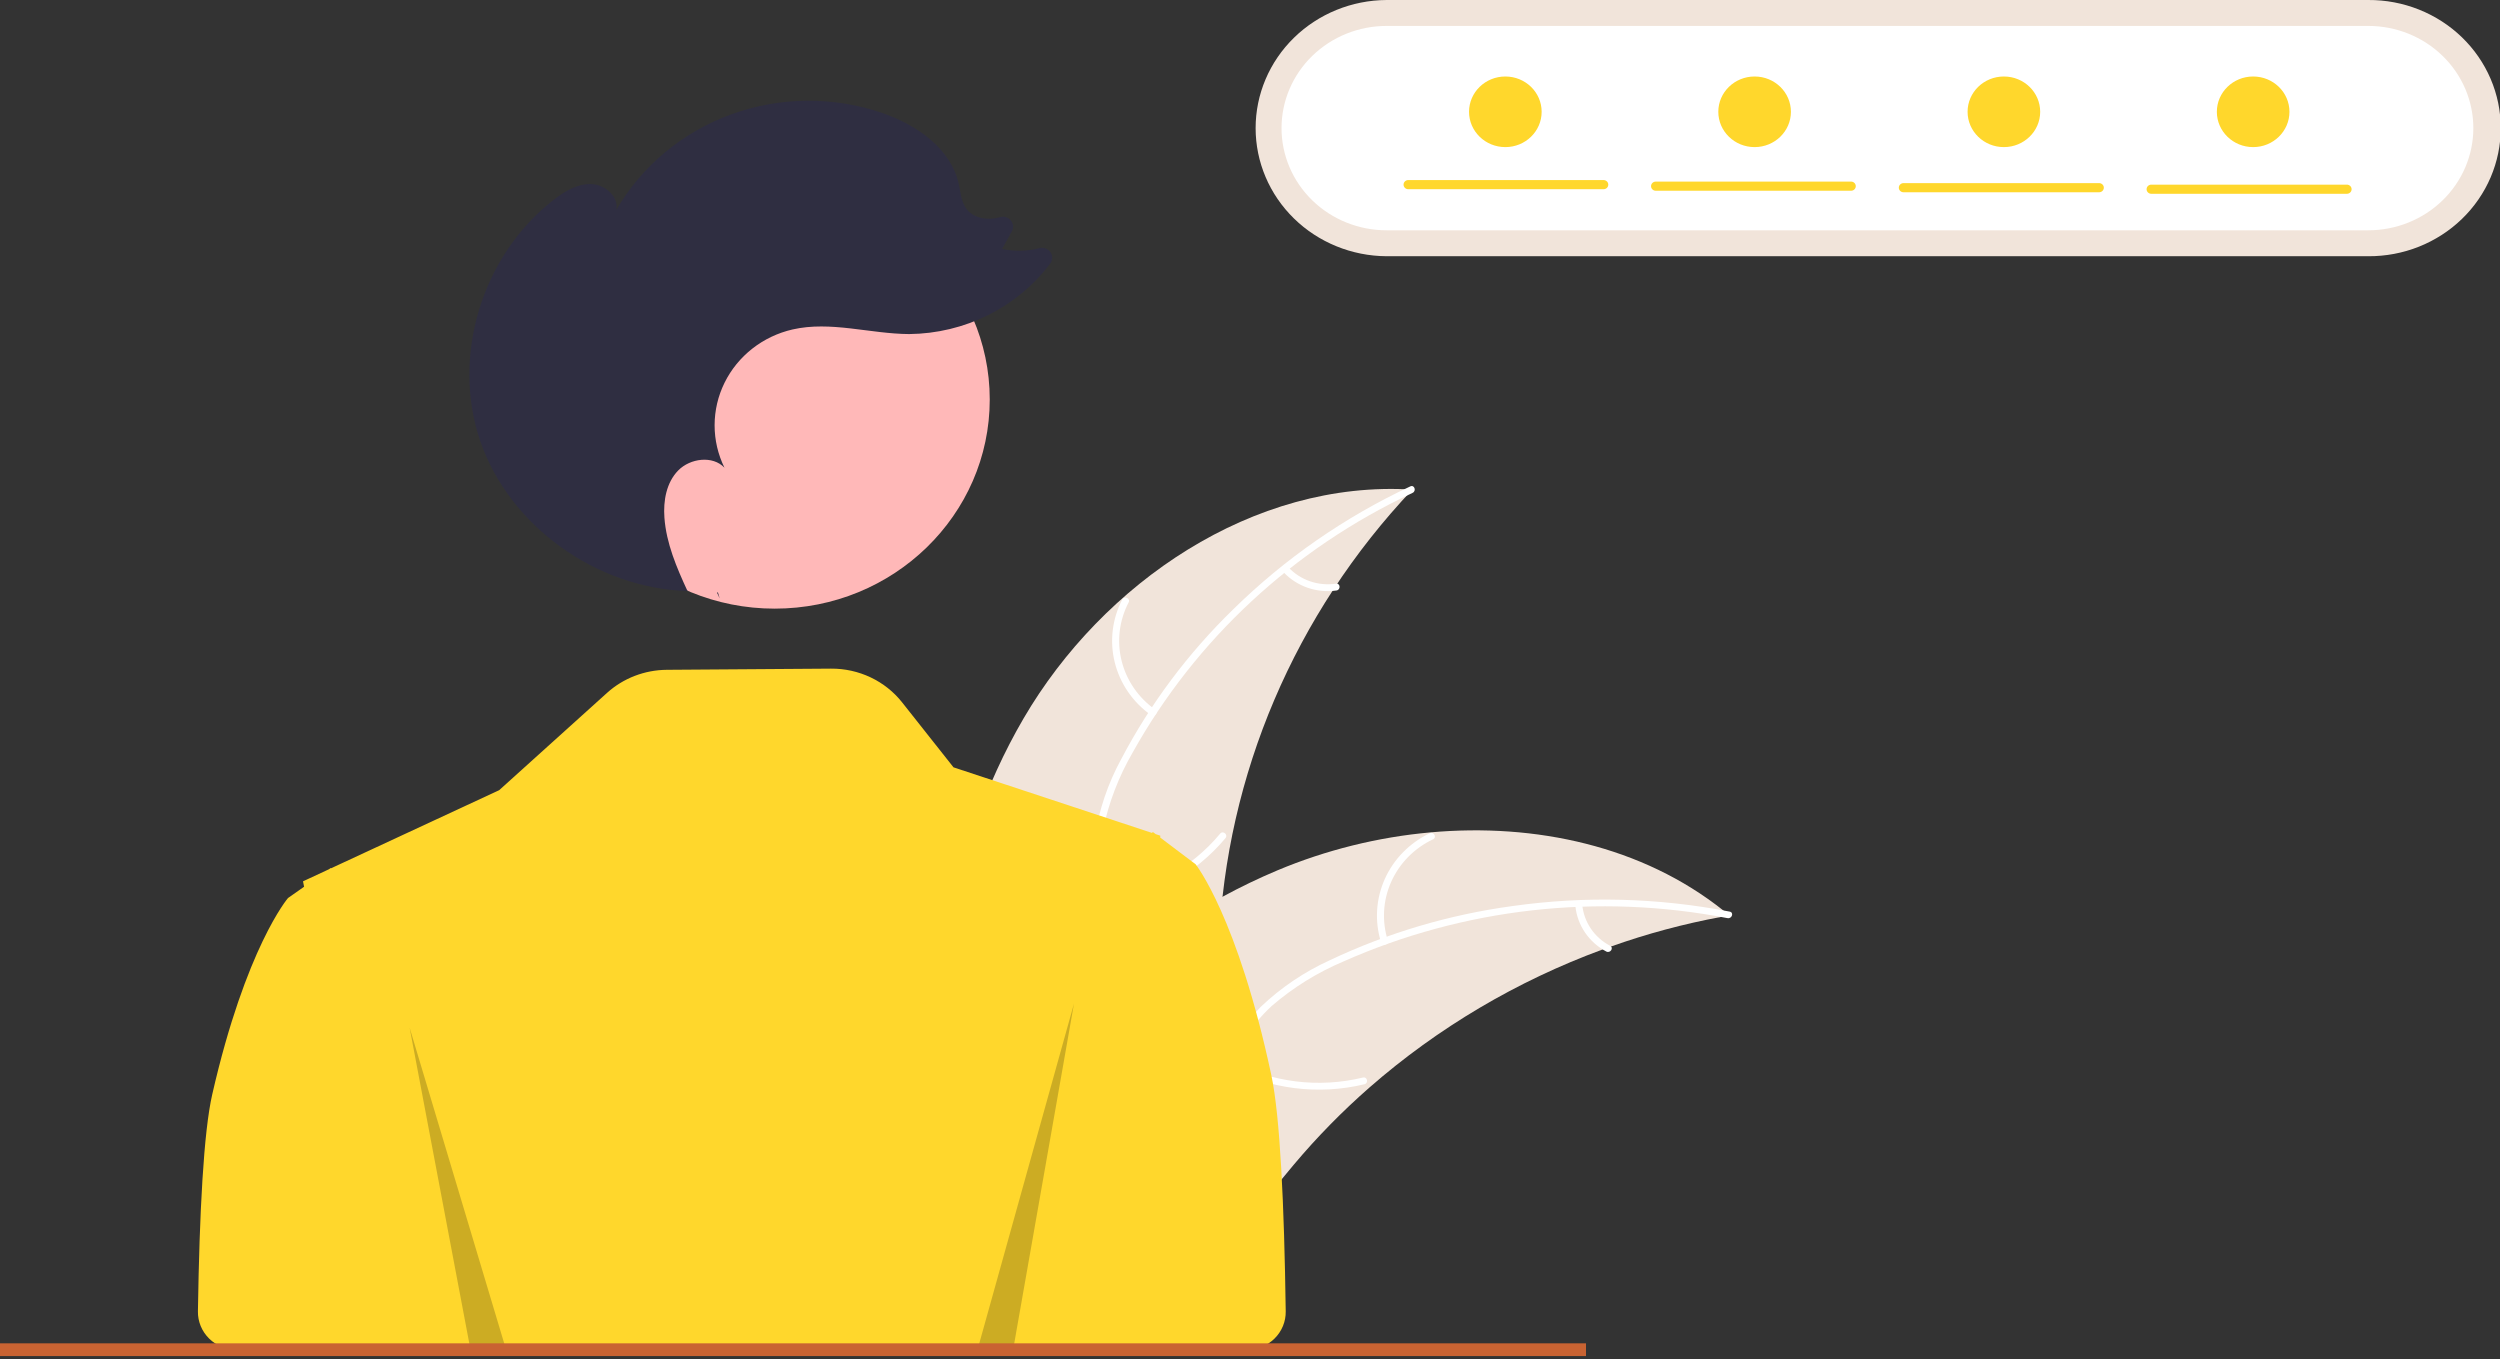 <svg width="585" height="318" viewBox="0 0 585 318" fill="none" xmlns="http://www.w3.org/2000/svg">
<rect x="0" y="0" width="585" height="318" fill="#333333" stroke="none"/>
<g clip-path="url(#clip0_1_664)">
<path d="M239.541 168.067C258.001 136.484 293.215 112.232 330.493 114.568C302.996 143.649 286.962 181.252 285.228 220.724C284.616 235.949 285.565 252.944 275.172 264.344C268.704 271.438 258.819 274.874 249.099 275.594C239.379 276.315 229.661 274.607 220.071 272.906L217.744 273.6C216.859 237.282 221.08 199.65 239.541 168.067Z" fill="#F1E4DA"/>
<path d="M330.55 115.328C302.694 128.381 279.775 149.638 265.049 176.081C261.775 181.718 259.435 187.822 258.115 194.168C257.035 200.39 257.687 206.78 260.005 212.674C262.052 218.212 264.806 223.646 265.435 229.572C265.71 232.609 265.323 235.669 264.297 238.551C263.272 241.432 261.632 244.071 259.484 246.293C254.281 251.964 247.292 255.478 240.334 258.683C232.609 262.243 224.528 265.82 219.055 272.463C218.393 273.268 217.147 272.221 217.809 271.416C227.328 259.859 243.626 257.685 254.921 248.378C260.193 244.034 264.152 238.119 263.902 231.187C263.683 225.126 260.848 219.515 258.725 213.931C256.375 208.211 255.502 202.018 256.182 195.893C257.165 189.502 259.259 183.321 262.375 177.613C269.179 164.655 278.036 152.819 288.621 142.537C300.634 130.736 314.634 121.021 330.016 113.812C330.968 113.366 331.496 114.884 330.55 115.327V115.328Z" fill="white"/>
<path d="M269.276 167.292C265.051 164.286 262.062 159.917 260.842 154.966C259.623 150.015 260.253 144.804 262.62 140.262C263.102 139.345 264.59 140.031 264.107 140.949C261.896 145.175 261.311 150.03 262.458 154.639C263.604 159.247 266.407 163.305 270.36 166.08C271.21 166.684 270.129 167.893 269.276 167.292Z" fill="white"/>
<path d="M258.587 209.996C269.176 208.492 278.794 203.16 285.521 195.066C286.186 194.263 287.437 195.311 286.767 196.112C279.751 204.523 269.731 210.051 258.708 211.593C257.657 211.739 257.542 210.142 258.587 209.996Z" fill="white"/>
<path d="M301.447 132.708C302.833 134.203 304.579 135.339 306.528 136.014C308.477 136.69 310.568 136.884 312.613 136.58C313.662 136.421 313.775 138.019 312.734 138.177C310.472 138.503 308.164 138.285 306.009 137.543C303.854 136.801 301.918 135.557 300.372 133.92C300.213 133.777 300.115 133.581 300.099 133.372C300.084 133.162 300.15 132.954 300.286 132.791C300.429 132.631 300.632 132.533 300.849 132.517C301.066 132.502 301.281 132.571 301.447 132.708Z" fill="white"/>
<path d="M404.665 214.202C404.013 214.32 403.362 214.438 402.703 214.567C393.95 216.191 385.347 218.504 376.979 221.483C376.328 221.704 375.668 221.936 375.029 222.169C354.948 229.555 336.45 240.503 320.478 254.456C314.127 260.014 308.221 266.033 302.809 272.463C295.336 281.342 287.96 291.548 278.195 297.338C277.183 297.953 276.133 298.507 275.051 298.996L218.795 276.303C218.694 276.189 218.586 276.087 218.484 275.973L216.196 275.167C216.451 274.817 216.723 274.458 216.979 274.108C217.126 273.904 217.281 273.704 217.432 273.5C217.533 273.366 217.634 273.232 217.722 273.108C217.756 273.063 217.79 273.019 217.823 272.986C217.907 272.86 217.999 272.75 218.078 272.636C219.595 270.63 221.13 268.63 222.682 266.638C222.687 266.625 222.687 266.625 222.705 266.618C234.569 251.463 247.838 237.139 262.921 225.228C263.375 224.87 263.829 224.499 264.313 224.149C271.143 218.816 278.409 214.036 286.039 209.855C290.225 207.579 294.526 205.511 298.927 203.657C310.308 198.89 322.389 195.894 334.728 194.778C359.323 192.557 384.375 198.015 403.239 213.038C403.717 213.425 404.188 213.805 404.665 214.202Z" fill="#F1E4DA"/>
<path d="M404.242 214.846C373.922 208.956 342.464 212.508 314.337 224.996C308.233 227.58 302.586 231.084 297.603 235.378C292.889 239.714 289.455 245.198 287.657 251.261C285.864 256.882 284.699 262.835 281.531 267.935C279.87 270.522 277.666 272.738 275.063 274.438C272.46 276.138 269.516 277.283 266.426 277.799C258.761 279.28 251.004 277.995 243.465 276.479C235.094 274.798 226.421 272.922 217.95 275.022C216.922 275.276 216.576 273.71 217.603 273.452C232.358 269.799 246.713 277.605 261.498 276.787C268.398 276.406 275.22 274.001 279.311 268.32C282.89 263.352 284.096 257.216 285.862 251.51C287.526 245.569 290.661 240.116 294.992 235.626C299.734 231.099 305.233 227.39 311.254 224.657C324.709 218.294 339.109 214.028 353.926 212.016C370.823 209.628 388.016 210.069 404.761 213.319C405.797 213.522 405.278 215.042 404.248 214.842L404.242 214.846Z" fill="white"/>
<path d="M323.152 220.457C321.638 215.583 321.955 210.344 324.046 205.677C326.137 201.009 329.866 197.216 334.567 194.975C335.52 194.525 336.281 195.944 335.329 196.395C330.948 198.473 327.474 202.006 325.536 206.357C323.598 210.707 323.323 215.588 324.76 220.119C325.068 221.103 323.459 221.436 323.152 220.457Z" fill="white"/>
<path d="M288.179 248.295C297.566 253.295 308.545 254.67 318.927 252.145C319.956 251.894 320.301 253.46 319.274 253.715C308.465 256.32 297.043 254.865 287.289 249.641C286.358 249.142 287.255 247.799 288.179 248.295Z" fill="white"/>
<path d="M370.247 211.682C370.429 213.686 371.12 215.616 372.257 217.296C373.395 218.977 374.944 220.357 376.766 221.311C377.702 221.802 376.803 223.14 375.873 222.657C373.866 221.593 372.157 220.068 370.896 218.213C369.634 216.359 368.859 214.233 368.638 212.02C368.599 211.813 368.643 211.6 368.76 211.423C368.877 211.246 369.059 211.119 369.269 211.069C369.482 211.025 369.705 211.065 369.888 211.18C370.071 211.295 370.2 211.474 370.247 211.682Z" fill="white"/>
<path d="M297.503 251.642C289.624 214.594 279.776 202.242 279.776 202.242L276.015 199.405L271.491 195.987L271.513 195.547L270.44 195.192L270.188 195.002L269.774 194.693L269.708 194.763L269.567 194.904L249.095 188.136L223.121 179.556L211.094 164.353C209.135 161.877 206.614 159.876 203.727 158.506C200.84 157.137 197.666 156.436 194.454 156.459L156.043 156.735C150.85 156.772 145.858 158.696 142.05 162.13L116.802 184.906L77.462 203.179L77.395 203.114L76.982 203.402L70.904 206.228L71.155 207.498L67.392 210.139C67.392 210.139 57.541 221.634 49.661 256.103C47.657 264.874 46.67 283.69 46.314 306.877C46.296 308.05 46.518 309.214 46.967 310.303C47.416 311.392 48.083 312.383 48.93 313.219C49.776 314.054 50.785 314.718 51.898 315.171C53.01 315.624 54.204 315.858 55.41 315.858H291.763C292.969 315.857 294.162 315.624 295.274 315.171C296.385 314.719 297.394 314.056 298.24 313.221C299.086 312.386 299.754 311.396 300.203 310.309C300.653 309.221 300.876 308.058 300.86 306.886C300.512 281.659 299.526 261.155 297.503 251.642Z" fill="#FFD72C"/>
<path d="M324.463 0.001C316.318 0.046 308.523 3.225 302.78 8.842C297.038 14.459 293.814 22.058 293.814 29.979C293.814 37.9 297.038 45.499 302.78 51.117C308.523 56.734 316.318 59.912 324.463 59.957H554.176C558.239 59.98 562.266 59.221 566.027 57.725C569.787 56.228 573.206 54.024 576.087 51.238C578.968 48.452 581.254 45.139 582.814 41.491C584.374 37.843 585.177 33.93 585.177 29.979C585.177 26.028 584.374 22.116 582.814 18.467C581.254 14.819 578.968 11.507 576.087 8.72C573.206 5.935 569.787 3.73 566.027 2.234C562.266 0.737 558.239 -0.022 554.176 0.001H324.463Z" fill="#F1E4DA"/>
<path d="M324.463 6.067C317.942 6.067 311.688 8.587 307.078 13.071C302.467 17.555 299.877 23.637 299.877 29.979C299.877 36.32 302.467 42.402 307.078 46.886C311.688 51.371 317.942 53.89 324.463 53.89H554.176C560.697 53.89 566.951 51.371 571.561 46.886C576.172 42.402 578.762 36.32 578.762 29.979C578.762 23.637 576.172 17.555 571.561 13.071C566.951 8.587 560.697 6.067 554.176 6.067H324.463Z" fill="white"/>
<path d="M181.277 142.422C209.07 142.422 231.6 120.51 231.6 93.481C231.6 66.451 209.07 44.539 181.277 44.539C153.485 44.539 130.954 66.451 130.954 93.481C130.954 120.51 153.485 142.422 181.277 142.422Z" fill="#FFB8B8"/>
<path d="M168.404 140.026C168.189 139.568 167.974 139.106 167.76 138.64C167.843 138.64 167.925 138.654 168.006 138.657L168.404 140.026Z" fill="#2F2E41"/>
<path d="M129.553 46.764C132.098 44.79 135.072 42.972 138.327 43.074C141.581 43.176 144.882 46.035 144.206 49.133C150.183 38.84 159.697 30.924 171.077 26.773C182.458 22.623 194.978 22.504 206.44 26.437C214.528 29.212 222.459 34.764 224.317 42.907C224.795 44.997 224.896 47.289 226.239 48.988C227.931 51.128 231.168 51.612 233.834 50.859L233.913 50.837C234.364 50.687 234.85 50.673 235.309 50.795C235.767 50.917 236.178 51.17 236.488 51.522C236.797 51.873 236.991 52.307 237.044 52.767C237.097 53.226 237.008 53.691 236.786 54.101L234.498 58.252C237.383 58.877 240.38 58.815 243.235 58.071C243.709 57.951 244.21 57.976 244.669 58.143C245.127 58.31 245.522 58.611 245.798 59.005C246.074 59.399 246.218 59.866 246.211 60.342C246.203 60.819 246.044 61.282 245.756 61.667C241.953 66.727 236.988 70.854 231.256 73.719C225.524 76.585 219.183 78.109 212.739 78.172C203.596 78.118 194.358 75.053 185.459 77.093C182.017 77.885 178.801 79.416 176.047 81.575C173.293 83.733 171.07 86.463 169.542 89.566C168.014 92.668 167.22 96.064 167.217 99.504C167.214 102.943 168.003 106.34 169.525 109.445C166.791 106.537 161.507 107.226 158.71 110.077C155.914 112.928 155.19 117.184 155.472 121.115C155.903 127.127 158.325 132.792 160.878 138.306C139.471 137.651 119.228 123.046 112.409 103.291C105.565 83.46 112.738 59.812 129.553 46.764Z" fill="#2F2E41"/>
<path opacity="0.2" d="M95.846 240.457L109.965 315.144L118.436 315.861L95.846 240.457Z" fill="black"/>
<path opacity="0.2" d="M251.32 234.825L237.201 315.091L228.73 315.862L251.32 234.825Z" fill="black"/>
<path d="M375.204 44.276H329.499C329.213 44.268 328.941 44.151 328.742 43.951C328.542 43.751 328.431 43.484 328.431 43.205C328.431 42.927 328.542 42.659 328.742 42.46C328.941 42.26 329.213 42.143 329.499 42.135H375.204C375.351 42.13 375.498 42.155 375.635 42.207C375.773 42.259 375.898 42.337 376.004 42.437C376.11 42.536 376.194 42.656 376.251 42.788C376.309 42.92 376.338 43.062 376.338 43.205C376.338 43.349 376.309 43.491 376.251 43.623C376.194 43.755 376.11 43.874 376.004 43.974C375.898 44.074 375.773 44.152 375.635 44.204C375.498 44.256 375.351 44.28 375.204 44.276Z" fill="#FFD72C"/>
<path d="M433.183 44.633H387.478C387.331 44.638 387.184 44.613 387.047 44.561C386.909 44.509 386.784 44.431 386.678 44.331C386.572 44.232 386.488 44.112 386.431 43.98C386.373 43.848 386.344 43.706 386.344 43.563C386.344 43.419 386.373 43.277 386.431 43.145C386.488 43.013 386.572 42.894 386.678 42.794C386.784 42.694 386.909 42.616 387.047 42.564C387.184 42.512 387.331 42.488 387.478 42.492H433.183C433.469 42.5 433.741 42.617 433.94 42.817C434.139 43.017 434.251 43.284 434.251 43.563C434.251 43.841 434.139 44.109 433.94 44.309C433.741 44.508 433.469 44.625 433.183 44.633Z" fill="#FFD72C"/>
<path d="M491.161 44.99H445.456C445.309 44.995 445.162 44.97 445.025 44.918C444.887 44.866 444.762 44.788 444.656 44.688C444.55 44.589 444.466 44.469 444.409 44.337C444.351 44.205 444.322 44.063 444.322 43.919C444.322 43.776 444.351 43.634 444.409 43.502C444.466 43.37 444.55 43.251 444.656 43.151C444.762 43.051 444.887 42.973 445.025 42.921C445.162 42.869 445.309 42.844 445.456 42.849H491.161C491.308 42.844 491.455 42.869 491.592 42.921C491.73 42.973 491.855 43.051 491.961 43.151C492.067 43.251 492.151 43.37 492.209 43.502C492.266 43.634 492.296 43.776 492.296 43.919C492.296 44.063 492.266 44.205 492.209 44.337C492.151 44.469 492.067 44.589 491.961 44.688C491.855 44.788 491.73 44.866 491.592 44.918C491.455 44.97 491.308 44.995 491.161 44.99Z" fill="#FFD72C"/>
<path d="M549.14 45.347H503.435C503.288 45.352 503.141 45.327 503.004 45.275C502.866 45.223 502.741 45.145 502.635 45.045C502.529 44.945 502.445 44.826 502.388 44.694C502.33 44.562 502.301 44.42 502.301 44.276C502.301 44.133 502.33 43.991 502.388 43.859C502.445 43.727 502.529 43.608 502.635 43.508C502.741 43.408 502.866 43.33 503.004 43.278C503.141 43.226 503.288 43.202 503.435 43.206H549.14C549.287 43.202 549.434 43.226 549.572 43.278C549.709 43.33 549.834 43.408 549.94 43.508C550.046 43.608 550.13 43.727 550.188 43.859C550.245 43.991 550.275 44.133 550.275 44.276C550.275 44.42 550.245 44.562 550.188 44.694C550.13 44.826 550.046 44.945 549.94 45.045C549.834 45.145 549.709 45.223 549.572 45.275C549.434 45.327 549.287 45.352 549.14 45.347Z" fill="#FFD72C"/>
<path d="M352.25 34.423C356.942 34.423 360.745 30.724 360.745 26.161C360.745 21.599 356.942 17.9 352.25 17.9C347.559 17.9 343.756 21.599 343.756 26.161C343.756 30.724 347.559 34.423 352.25 34.423Z" fill="#FFD72C"/>
<path d="M410.579 34.423C415.271 34.423 419.074 30.724 419.074 26.161C419.074 21.599 415.271 17.9 410.579 17.9C405.888 17.9 402.085 21.599 402.085 26.161C402.085 30.724 405.888 34.423 410.579 34.423Z" fill="#FFD72C"/>
<path d="M468.909 34.423C473.6 34.423 477.403 30.724 477.403 26.161C477.403 21.599 473.6 17.9 468.909 17.9C464.217 17.9 460.414 21.599 460.414 26.161C460.414 30.724 464.217 34.423 468.909 34.423Z" fill="#FFD72C"/>
<path d="M527.238 34.423C531.929 34.423 535.732 30.724 535.732 26.161C535.732 21.599 531.929 17.9 527.238 17.9C522.546 17.9 518.743 21.599 518.743 26.161C518.743 30.724 522.546 34.423 527.238 34.423Z" fill="#FFD72C"/>
<path d="M0 315.842H371.124" stroke="#C96332" stroke-width="3"/>
</g>
<defs>
<clipPath id="clip0_1_664">
<rect width="585" height="317.313" fill="white"/>
</clipPath>
</defs>
</svg>
